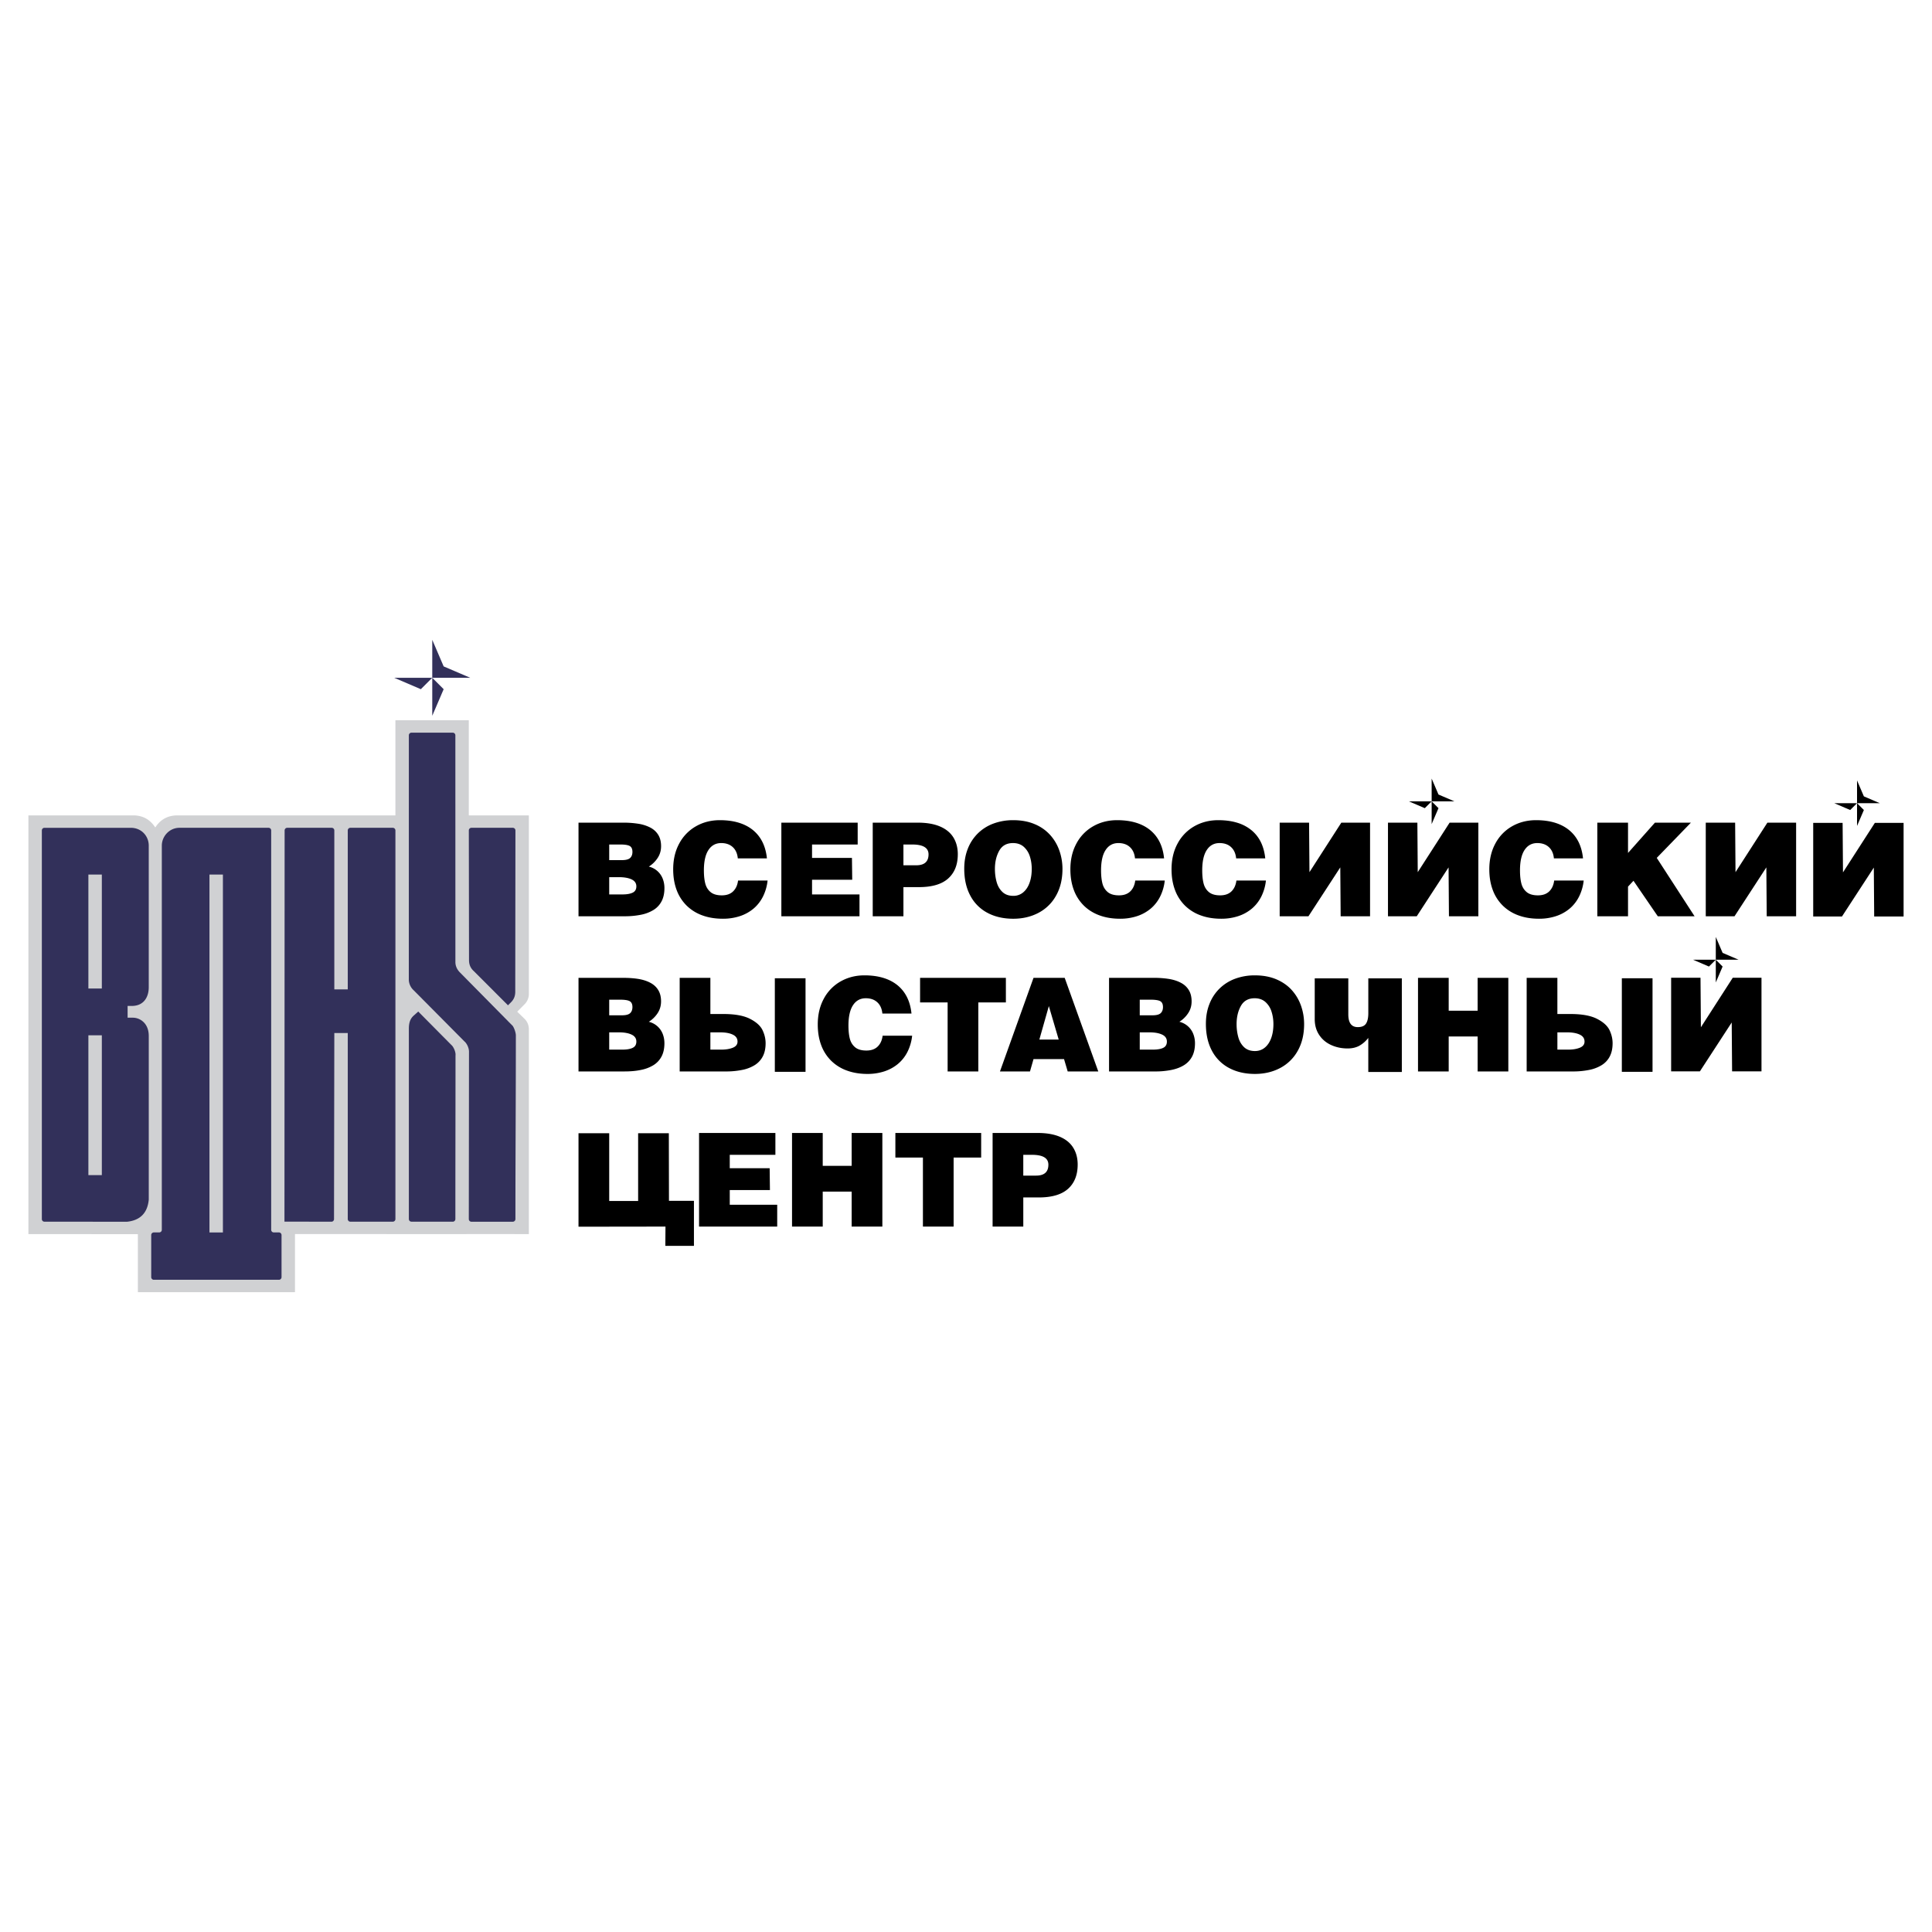 <svg xmlns="http://www.w3.org/2000/svg" width="2500" height="2500" viewBox="0 0 192.756 192.756"><g fill-rule="evenodd" clip-rule="evenodd"><path fill="#fff" d="M0 0h192.756v192.756H0V0z"/><path d="M173.152 87.017l3.18-4.94h2.867v9.339h-2.933l-.037-4.877-3.176 4.877h-2.869v-9.339h2.931l.037 4.94zM159.365 91.416v-9.339h3.063v3.022l2.685-3.022h3.59l-3.408 3.515 3.773 5.824h-3.67l-2.425-3.541-.545.583v2.958h-3.063zM157.938 85.642h-2.904c-.045-.48-.211-.856-.504-1.125-.289-.269-.676-.404-1.156-.404-.545 0-.967.232-1.271.694-.303.462-.453 1.139-.453 2.03 0 .502.043.932.133 1.292.09.358.264.648.527.869.262.221.639.331 1.129.331.479 0 .852-.131 1.125-.394.271-.263.438-.624.496-1.085h2.945a4.686 4.686 0 0 1-.459 1.596c-.24.477-.555.88-.945 1.208a4.113 4.113 0 0 1-1.361.75 5.363 5.363 0 0 1-1.695.258c-.762 0-1.449-.113-2.062-.34a4.292 4.292 0 0 1-1.572-.991 4.246 4.246 0 0 1-.986-1.56c-.225-.607-.336-1.286-.336-2.04 0-.981.205-1.844.611-2.586a4.293 4.293 0 0 1 1.674-1.715c.711-.401 1.5-.601 2.373-.601.707 0 1.338.085 1.893.255.555.17 1.029.42 1.426.749.398.33.711.729.941 1.2.227.472.372 1.008.431 1.609zM130.645 87.017l3.179-4.94h2.867v9.339h-2.933l-.037-4.877-3.176 4.877h-2.871v-9.339h2.933l.038 4.94zM126.234 85.642h-2.904c-.045-.48-.213-.856-.504-1.125-.289-.269-.676-.404-1.156-.404-.545 0-.967.232-1.271.694-.303.462-.453 1.139-.453 2.03 0 .502.043.932.133 1.292.09.358.264.648.527.869.262.221.639.331 1.129.331.477 0 .852-.131 1.125-.394.271-.263.438-.624.496-1.085h2.945a4.686 4.686 0 0 1-.459 1.596c-.24.477-.557.88-.945 1.208a4.113 4.113 0 0 1-1.361.75 5.363 5.363 0 0 1-1.695.258c-.762 0-1.449-.113-2.062-.34a4.317 4.317 0 0 1-1.574-.991 4.268 4.268 0 0 1-.984-1.56c-.225-.607-.336-1.286-.336-2.04 0-.981.203-1.844.611-2.586a4.293 4.293 0 0 1 1.674-1.715c.711-.401 1.5-.601 2.373-.601.707 0 1.338.085 1.893.255a4.09 4.09 0 0 1 1.426.749c.398.33.711.729.941 1.2.226.472.371 1.008.431 1.609zM116.141 85.642h-2.902c-.047-.48-.213-.856-.506-1.125-.289-.269-.676-.404-1.154-.404-.547 0-.969.232-1.271.694-.305.462-.455 1.139-.455 2.03 0 .502.045.932.133 1.292.09.358.266.648.527.869.262.221.639.331 1.129.331.479 0 .852-.131 1.125-.394s.438-.624.496-1.085h2.945a4.686 4.686 0 0 1-.459 1.596c-.24.477-.555.88-.945 1.208a4.113 4.113 0 0 1-1.361.75 5.363 5.363 0 0 1-1.695.258c-.762 0-1.447-.113-2.062-.34s-1.139-.558-1.572-.991a4.246 4.246 0 0 1-.986-1.56c-.225-.607-.336-1.286-.336-2.04 0-.981.205-1.844.611-2.586a4.284 4.284 0 0 1 1.676-1.715c.709-.401 1.498-.601 2.371-.601.707 0 1.338.085 1.893.255.555.17 1.029.42 1.426.749.398.33.711.729.941 1.2.228.472.372 1.008.431 1.609zM101.094 81.83c.809 0 1.523.133 2.145.399a4.264 4.264 0 0 1 1.541 1.083c.408.456.713.976.916 1.56.203.584.307 1.19.307 1.822 0 1.023-.215 1.912-.641 2.666a4.261 4.261 0 0 1-1.758 1.717c-.744.391-1.582.586-2.51.586-.977 0-1.836-.196-2.574-.589a4.07 4.07 0 0 1-1.713-1.719c-.404-.752-.604-1.647-.604-2.687 0-.727.118-1.388.353-1.983a4.372 4.372 0 0 1 1.004-1.536 4.39 4.39 0 0 1 1.549-.979 5.57 5.57 0 0 1 1.985-.34zm-.026 2.283c-.635 0-1.094.256-1.377.769-.285.511-.428 1.116-.428 1.812 0 .449.055.877.166 1.284.109.406.299.741.574 1.005.273.264.637.396 1.09.396a1.5 1.5 0 0 0 .99-.346c.277-.23.49-.548.635-.954.146-.405.219-.867.219-1.386 0-.445-.064-.865-.191-1.26a2.153 2.153 0 0 0-.613-.955c-.281-.244-.635-.365-1.065-.365zM90.135 91.416h-3.063v-9.339h4.506c.874 0 1.609.126 2.207.381.596.254 1.041.62 1.334 1.092.293.476.441 1.033.441 1.677 0 1.038-.319 1.844-.958 2.419s-1.613.862-2.92.862h-1.547v2.908zm0-5.086h1.273c.822 0 1.232-.363 1.232-1.09 0-.657-.545-.984-1.634-.984h-.871v2.074zM85.752 91.416h-7.796v-9.339h7.615v2.178h-4.553v1.337h3.981l.027 2.179h-4.008v1.466h4.734v2.179zM76.516 85.642h-2.904c-.046-.48-.212-.856-.504-1.125-.29-.269-.676-.404-1.156-.404-.544 0-.968.232-1.271.694-.303.462-.454 1.139-.454 2.03 0 .502.044.932.133 1.292.089.358.265.648.527.869.263.221.639.331 1.128.331.478 0 .853-.131 1.125-.394s.438-.624.496-1.085h2.946a4.686 4.686 0 0 1-.459 1.596c-.242.477-.556.88-.945 1.208a4.118 4.118 0 0 1-1.362.75 5.365 5.365 0 0 1-1.696.258c-.761 0-1.448-.113-2.062-.34a4.313 4.313 0 0 1-1.573-.991 4.285 4.285 0 0 1-.986-1.56c-.224-.607-.335-1.286-.335-2.04 0-.981.204-1.844.611-2.586a4.289 4.289 0 0 1 1.675-1.715c.71-.401 1.5-.601 2.372-.601.707 0 1.337.085 1.892.255.554.17 1.03.42 1.427.749.397.33.71.729.94 1.2.23.472.375 1.008.435 1.609zM62.273 91.416h-4.555v-9.339h4.463a9.45 9.45 0 0 1 1.511.11 3.92 3.92 0 0 1 1.184.377c.339.177.604.418.794.725.19.306.286.684.286 1.135 0 .446-.118.843-.355 1.193a2.884 2.884 0 0 1-.866.843 1.98 1.98 0 0 1 1.378 1.192c.118.295.178.611.178.949 0 .516-.093.953-.281 1.313a2.209 2.209 0 0 1-.805.87 3.763 3.763 0 0 1-1.252.479 8.182 8.182 0 0 1-1.68.153zm-.417-7.161h-1.075v1.559h1.268c.397 0 .673-.073.824-.218.151-.144.225-.345.225-.603 0-.285-.087-.478-.261-.582-.173-.104-.501-.156-.981-.156zm-.103 3.26h-.972v1.722h1.332c.428 0 .764-.059 1.009-.177.244-.118.367-.326.367-.626 0-.314-.158-.545-.475-.696-.316-.149-.736-.223-1.261-.223zM141.449 87.017l3.18-4.94h2.867v9.339h-2.934l-.037-4.877-3.175 4.877h-2.871v-9.339h2.933l.037 4.94zM183.875 87.038l3.18-4.94h2.867v9.339h-2.934l-.037-4.877-3.176 4.877h-2.871v-9.339h2.934l.037 4.94z"/><path d="M142.152 80.631l-1.588-.681h2.27l-.682.681zm1.366-1.362l-.682-1.589v2.27l.682.681-.682 1.589v-2.27h2.27l-1.588-.681zM184.594 80.815l-1.588-.681v-.001h2.27l-.682.682zm1.365-1.362l-.682-1.589v2.27l.682.682-.682 1.589v-2.271h2.27l-1.588-.681zM170.502 96.432l-1.588-.681h2.27l-.682.681zm1.363-1.363l-.68-1.589v2.271l.68.681-.68 1.588v-2.27h2.27l-1.59-.681zM102.094 122.377h-3.062v-9.34h4.506c.873 0 1.609.127 2.207.381.596.254 1.041.619 1.334 1.094s.441 1.033.441 1.676c0 1.037-.32 1.844-.959 2.42-.639.574-1.613.861-2.92.861h-1.547v2.908zm0-5.086h1.273c.822 0 1.23-.363 1.23-1.09 0-.656-.543-.984-1.633-.984h-.871v2.074h.001zM89.332 115.488v-2.451h8.559v2.451h-2.748v6.889H92.08v-6.889h-2.748zM82.084 122.377h-3.063v-9.34h3.063v3.281h2.886v-3.281h3.063v9.34H84.97v-3.49h-2.886v3.49zM77.542 122.377h-7.797v-9.34h7.616v2.18h-4.553v1.336h3.981l.027 2.179h-4.008v1.465h4.734v2.18zM69.235 124.297h-2.854l.014-1.92-8.677.012v-9.327h3.063v6.758h2.886v-6.758h3.063l.013 6.747h2.492v4.488zM144.537 106.898h-3.062v-9.337h3.062v3.281h2.887v-3.281h3.062v9.337h-3.062v-3.488h-2.887v3.488zM139.861 97.611v9.338h-3.346v-3.398a2.971 2.971 0 0 1-.91.793c-.326.174-.711.26-1.152.26-.6 0-1.152-.115-1.652-.346-.502-.23-.898-.566-1.191-1.01s-.439-.965-.439-1.564v-4.072h3.35v3.594c0 .846.314 1.27.947 1.27.391 0 .666-.117.82-.35.154-.234.229-.584.229-1.051v-3.463h3.344v-.001zM125.205 97.312c.809 0 1.523.135 2.145.398.621.268 1.137.629 1.541 1.084.408.457.713.977.916 1.561s.305 1.189.305 1.822c0 1.023-.213 1.912-.639 2.666a4.272 4.272 0 0 1-1.76 1.717c-.742.391-1.58.586-2.508.586-.977 0-1.836-.197-2.574-.59a4.091 4.091 0 0 1-1.715-1.719c-.402-.752-.604-1.646-.604-2.686 0-.727.117-1.389.354-1.984a4.345 4.345 0 0 1 1.004-1.535 4.368 4.368 0 0 1 1.549-.979 5.608 5.608 0 0 1 1.986-.341zm-.025 2.284c-.635 0-1.094.258-1.379.77-.283.51-.426 1.115-.426 1.812 0 .449.055.877.166 1.283.107.406.299.742.572 1.006.275.264.639.396 1.092.396.381 0 .711-.115.99-.346.277-.23.488-.549.635-.953.146-.406.219-.867.219-1.387 0-.445-.064-.865-.193-1.26a2.127 2.127 0 0 0-.611-.955c-.282-.243-.636-.366-1.065-.366zM115.205 106.898h-4.555V97.56h4.461a9.57 9.57 0 0 1 1.512.109c.449.074.844.199 1.184.379.34.176.605.418.795.725s.285.684.285 1.135c0 .445-.117.842-.355 1.193a2.877 2.877 0 0 1-.865.842 1.99 1.99 0 0 1 1.377 1.191c.119.297.18.611.18.949 0 .516-.094.953-.281 1.314-.189.361-.457.65-.805.869-.35.219-.766.379-1.252.479a8.062 8.062 0 0 1-1.681.153zm-.521-3.9h-.971v1.723h1.332c.428 0 .764-.059 1.008-.178.244-.117.367-.326.367-.625 0-.314-.158-.545-.475-.695s-.736-.225-1.261-.225zm.103-3.26h-1.074v1.559h1.268c.398 0 .674-.072.824-.217s.225-.346.225-.604c0-.285-.088-.479-.26-.582-.174-.103-.502-.156-.983-.156zM102.762 106.898h-2.996l3.348-9.338h3.111l3.35 9.338h-3.051l-.365-1.232h-3.045l-.352 1.232zm2.865-3.179l-.984-3.342-.947 3.342h1.931zM91.797 100.012v-2.451h8.56v2.451h-2.75v6.886h-3.062v-6.886h-2.748zM90.939 101.125h-2.904c-.046-.479-.213-.855-.504-1.125-.29-.27-.676-.404-1.156-.404-.544 0-.968.232-1.271.695-.303.461-.454 1.137-.454 2.029 0 .502.044.932.133 1.293.089.357.265.648.527.869s.639.33 1.128.33c.479 0 .853-.131 1.125-.395.272-.262.438-.623.496-1.084h2.946a4.692 4.692 0 0 1-.459 1.596 3.775 3.775 0 0 1-.945 1.207c-.391.328-.845.58-1.362.752a5.365 5.365 0 0 1-1.696.258c-.76 0-1.448-.115-2.062-.342a4.307 4.307 0 0 1-1.572-.99 4.264 4.264 0 0 1-.986-1.561c-.224-.605-.335-1.285-.335-2.039 0-.98.204-1.844.611-2.586a4.289 4.289 0 0 1 1.675-1.715c.71-.4 1.5-.602 2.372-.602.707 0 1.337.086 1.892.256.554.17 1.03.42 1.427.748.397.33.71.73.94 1.201s.374 1.007.434 1.609zM80.368 106.936h-3.063V97.6h3.063v9.336zM70.875 101.168h1.295c1.146 0 2.032.16 2.656.48.626.318 1.041.695 1.249 1.125.206.43.31.867.31 1.311 0 .516-.094.953-.282 1.314s-.456.65-.805.869a3.749 3.749 0 0 1-1.251.479 8.124 8.124 0 0 1-1.68.152h-4.555V97.56h3.063v3.608zm.971 1.83h-.971v1.723h1.101c.445 0 .824-.064 1.137-.189s.47-.33.47-.613c0-.314-.159-.545-.475-.695-.317-.152-.737-.226-1.262-.226zM62.273 106.898h-4.555V97.56h4.462c.56 0 1.064.037 1.511.109.449.074.843.199 1.184.379.339.176.605.418.794.725.19.307.285.684.285 1.135 0 .445-.119.842-.355 1.193a2.88 2.88 0 0 1-.866.842 1.99 1.99 0 0 1 1.378 1.191c.118.297.178.611.178.949 0 .516-.094.953-.282 1.314-.188.361-.456.65-.804.869a3.763 3.763 0 0 1-1.252.479c-.485.105-1.046.153-1.678.153zm-.417-7.16h-1.075v1.559h1.268c.397 0 .673-.072.823-.217.151-.145.226-.346.226-.604 0-.285-.088-.479-.261-.582-.173-.103-.501-.156-.981-.156zm-.104 3.26h-.971v1.723h1.332c.428 0 .764-.059 1.008-.178.244-.117.368-.326.368-.625 0-.314-.159-.545-.475-.695-.316-.151-.736-.225-1.262-.225zM164.873 106.936h-3.062V97.6h3.062v9.336zM155.381 101.168h1.295c1.146 0 2.031.16 2.656.48.625.318 1.039.695 1.248 1.125.205.43.309.867.309 1.311 0 .516-.094.953-.281 1.314s-.455.65-.805.869a3.755 3.755 0 0 1-1.252.479 8.111 8.111 0 0 1-1.68.152h-4.555V97.56h3.064v3.608h.001zm.971 1.83h-.971v1.723h1.1c.445 0 .824-.064 1.137-.189s.471-.33.471-.613c0-.314-.158-.545-.475-.695s-.737-.226-1.262-.226z"/><path d="M169.699 102.49l3.178-4.939h2.867v9.34h-2.933l-.038-4.877-3.175 4.877h-2.869v-9.34h2.931l.039 4.939z"/><path fill="#fff" d="M21.33 122.529V86.821h1.342v35.708H21.33zM9.25 116.812v-13.951h1.341v13.951H9.25zm0-18.621V86.82h1.341v11.372H9.25v-.001z"/><path d="M2.834 123.127V81.352h1.341l9.187-.001c.833.023 1.569.347 2.131 1.207.48-.752 1.173-1.177 2.124-1.207l21.833.001v-9.491h1.341l4.641.001h1.341v9.489H52.764l.001 17.829a1.465 1.465 0 0 1-.414 1.002l-.75.754.686.666c.312.289.468.648.479 1.076l-.002 20.449-1.526-.002H39.451l-10.021-.002v5.797H13.755v-5.785c-3.639-.004-7.28-.008-10.921-.008z" fill="#d0d1d3"/><path d="M41.987 68.761l-2.651-1.136.001-.001h3.787l-1.137 1.137zm2.277-2.274l-1.137-2.651v3.788l1.137 1.137-1.137 2.651v-3.788h3.787l.002-.001-2.652-1.136zM51.163 82.589h-4.126a.261.261 0 0 0-.262.262l.018 12.974c.011.421.149.757.461 1.046l3.428 3.428.279-.279c.286-.285.442-.596.446-1.059l.018-16.112a.264.264 0 0 0-.262-.26z" fill="#32305a"/><path d="M51.424 121.631c0-6.588.043-11.744.043-18.332 0-.314-.232-.926-.4-1.031l-5.182-5.25c-.333-.336-.451-.705-.45-1.047l-.003-22.612a.263.263 0 0 0-.262-.26h-4.119a.26.26 0 0 0-.26.263l-.003 24.367c-.001.342.145.756.462 1.049l5.101 5.139c.144.109.45.551.44 1.045l-.018 16.666c0 .148.12.264.26.264h4.127a.264.264 0 0 0 .264-.261zM33.325 121.631l.03-18.566h1.341v18.564c0 .131.105.262.263.258h4.228a.26.26 0 0 0 .264-.26V82.848a.264.264 0 0 0-.262-.259h-4.23a.26.26 0 0 0-.263.261v15.861h-1.341V82.849c0-.14-.115-.26-.263-.26h-4.438a.263.263 0 0 0-.257.262l-.016 39.032h1.046l3.632.008a.26.26 0 0 0 .266-.26zM15.087 123.219v4.205c0 .131.113.26.26.26h12.481c.151 0 .26-.127.261-.26v-4.205a.264.264 0 0 0-.262-.26h-.515a.26.26 0 0 1-.256-.262V82.849a.263.263 0 0 0-.262-.26H17.91c-1.019 0-1.765.863-1.765 1.778l-.001 38.326a.26.26 0 0 1-.263.266h-.531a.263.263 0 0 0-.263.26zm5.811-.258V87.253h1.342v35.708h-1.342z" fill="#32305a"/><path d="M45.433 121.629c0-5.971.014-10.354.014-16.326.04-.312-.181-.857-.423-1.055l-3.295-3.326-.455.406c-.351.312-.475.719-.482 1.266v19.031c0 .15.121.262.262.262l4.117.004a.264.264 0 0 0 .262-.262zM14.842 119.684v-16.326c.001-1.291-.894-1.822-1.582-1.822h-.528l-.001-1.172h.401c1.326 0 1.71-1.031 1.709-1.859V84.368c0-.94-.713-1.778-1.794-1.778h-8.61c-.149.004-.253.103-.262.26v38.778c0 .146.119.262.257.26 2.744-.004 5.489.008 8.233.006 1.326-.134 2.052-.88 2.177-2.21zm-6.024-2.44v-13.951h1.342v13.951H8.818zm0-18.621V87.252h1.342v11.371H8.818z" fill="#32305a"/></g></svg>